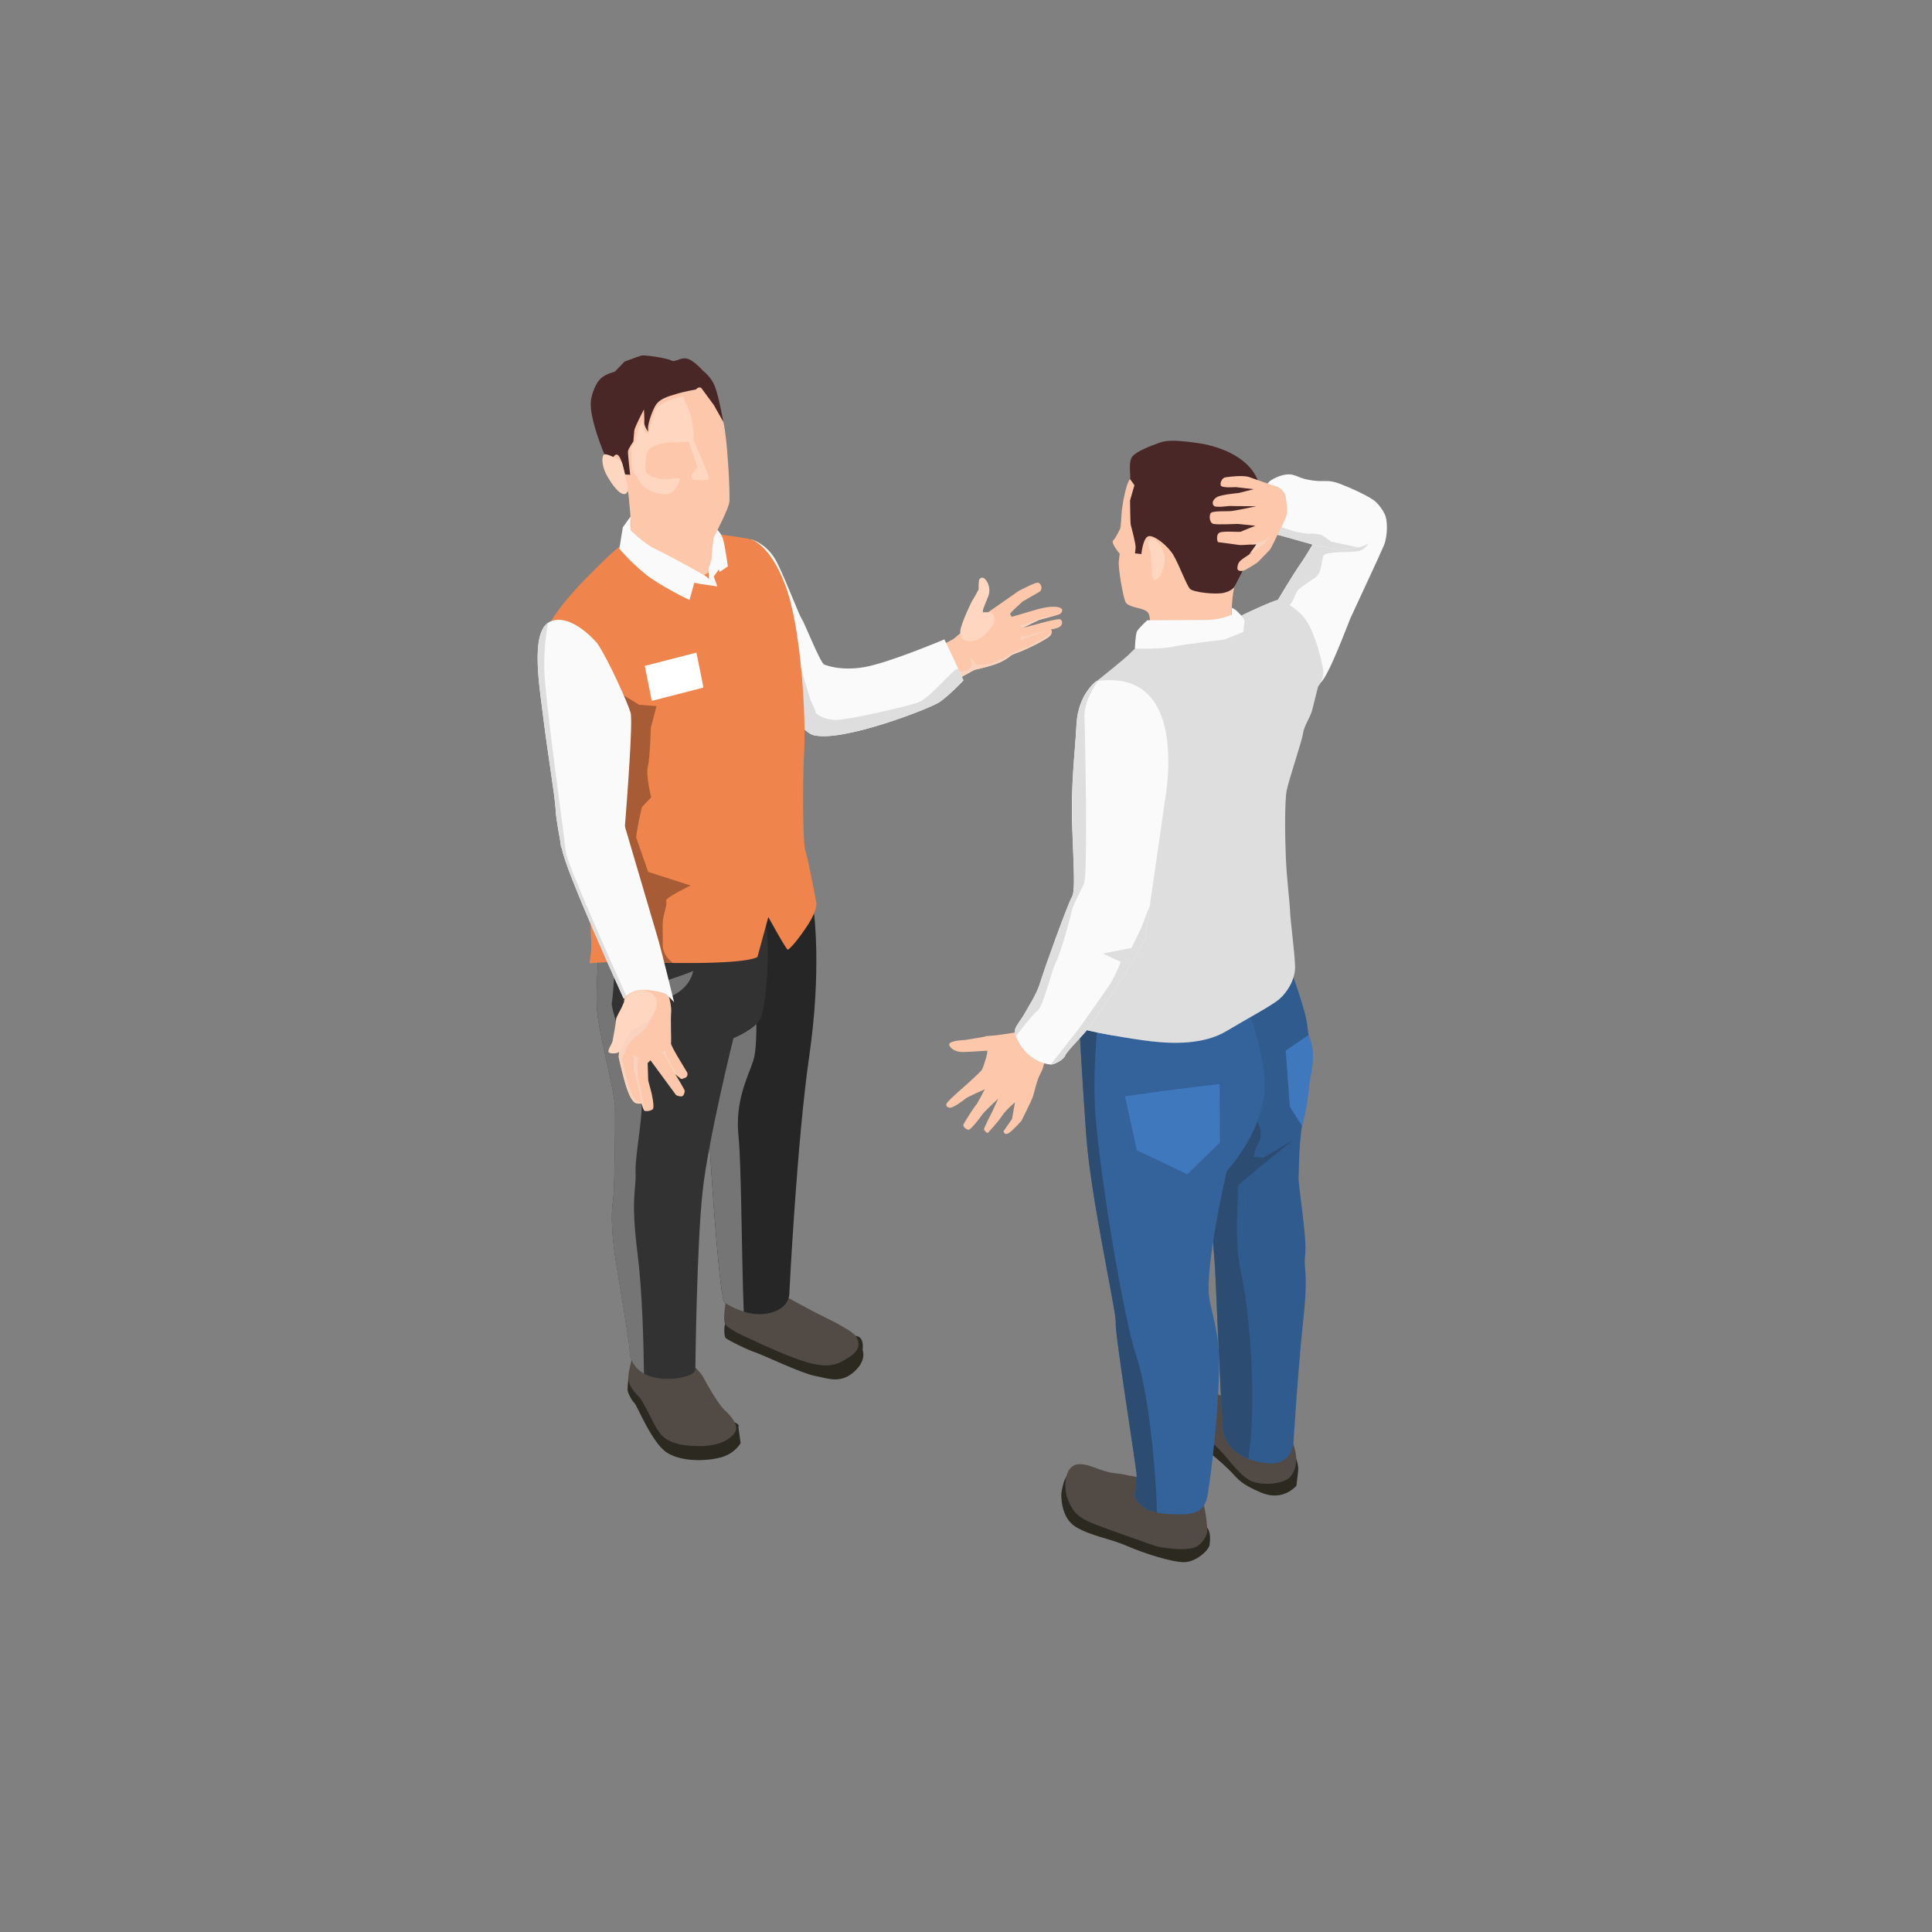 <?xml version="1.0" encoding="UTF-8"?> <svg xmlns="http://www.w3.org/2000/svg" width="212" height="212" viewBox="0 0 212 212" fill="none"><rect x="0" y="0" width="212" height="212" fill="#808080" stroke="none"/> <g clip-path="url(#clip0_945_16320)"> <path d="M79.902 144.53C79.902 144.53 79.762 144.85 79.582 145.28C79.402 145.71 79.482 146.59 79.602 146.79C79.722 146.99 82.102 148.16 82.882 148.4C83.662 148.65 88.002 150.72 89.422 150.98C90.852 151.24 92.172 151.87 93.672 150.57C95.172 149.27 94.652 148.13 94.652 148.13C94.652 148.13 94.912 146.67 93.892 146.59C92.872 146.52 79.902 144.53 79.902 144.53Z" fill="#2C2921"></path> <path d="M69.429 150.25L68.959 151.2C68.959 151.2 68.859 152.18 68.859 152.49C68.859 152.79 69.289 153.66 69.609 153.95C69.929 154.24 71.589 158.51 73.309 159.48C75.029 160.45 77.619 160.33 79.139 159.91C80.649 159.49 81.269 158.36 81.269 158.36L81.019 156.55C81.019 156.55 81.299 156.3 80.339 155.97C79.369 155.63 69.429 150.25 69.429 150.25Z" fill="#2C2921"></path> <path d="M116.299 68.77C115.939 69.01 115.329 69.06 115.329 69.06C115.329 69.06 115.559 69.48 115.159 69.83C114.749 70.18 113.489 70.83 112.579 71.24C111.669 71.65 111.109 71.78 110.889 71.97C110.669 72.16 110.119 72.59 109.069 72.94C108.019 73.28 107.169 73.44 106.999 73.49C106.819 73.53 104.699 74.76 104.699 74.76C104.699 74.76 104.409 74.46 104.059 74.03C103.229 73.02 102.029 71.27 103.229 70.81C103.229 70.81 104.529 70.26 104.839 69.94C105.149 69.62 108.269 67.28 108.529 67.11C108.789 66.94 111.759 64.86 111.759 64.86C111.759 64.86 113.559 63.89 113.899 63.94C114.239 63.98 114.509 64.67 114.009 64.97C113.499 65.27 112.219 66 112.219 66C112.219 66 110.829 67.25 110.839 67.36C110.849 67.47 111.039 67.68 111.039 67.68L113.759 66.88C113.759 66.88 115.199 66.45 116.039 66.61C116.869 66.77 116.509 67.22 116.329 67.36C116.149 67.5 114.019 68.02 114.019 68.02L112.189 68.91L114.869 68.2C114.869 68.2 115.959 67.92 116.279 67.95C116.599 67.98 116.659 68.54 116.299 68.77Z" fill="#FCC7AA"></path> <path d="M108.94 67.38C108.94 67.38 109.5 67.98 108.68 68.98C107.86 69.98 107.12 70.4 106.43 70.37C105.75 70.34 105.3 70.07 105.37 69.26C105.44 68.45 106.62 65.97 106.73 65.84C106.84 65.71 107.39 64.67 107.39 64.67C107.39 64.67 107.35 63.69 107.49 63.54C107.63 63.39 107.92 63.19 108.31 63.83C108.69 64.47 108.55 65.14 108.47 65.36C108.39 65.58 107.88 66.78 107.87 66.93C107.86 67.09 107.84 67.2 107.84 67.2C107.84 67.2 108.72 67.09 108.94 67.38Z" fill="#FFD6BF"></path> <path d="M115.332 69.06L112.282 69.86L111.992 69.73L112.092 70.34L112.382 70.06L115.332 69.06Z" fill="#FAD3BE"></path> <path d="M112.202 68.91L111.902 68.56L112.222 68.58L114.382 67.77L116.352 67.35L114.032 68.02L112.202 68.91Z" fill="#FAD3BE"></path> <path d="M115.151 69.83C114.741 70.18 113.481 70.83 112.571 71.24C111.661 71.65 111.101 71.78 110.881 71.97C110.661 72.16 110.111 72.59 109.061 72.94C108.011 73.28 107.161 73.44 106.991 73.49C106.811 73.53 104.691 74.76 104.691 74.76C104.691 74.76 104.401 74.46 104.051 74.03C104.221 73.42 104.751 73.01 105.071 73.42C105.581 74.07 106.551 73.3 106.601 73.14C106.651 72.97 106.491 72.03 106.491 72.03L107.071 72.87C107.071 72.87 107.651 72.99 108.111 72.95C108.571 72.91 109.921 72.34 110.201 72.21C110.481 72.08 111.281 71.53 111.281 71.53L113.041 70.88C113.041 70.88 114.501 70 114.931 69.78C115.371 69.55 115.331 69.08 115.331 69.08C115.331 69.08 115.561 69.48 115.151 69.83Z" fill="#FAD3BE"></path> <path d="M85.751 142C85.751 142 88.711 143.67 90.211 144.39C91.711 145.11 93.581 146.12 93.891 146.6C94.201 147.08 94.621 147.99 93.261 148.87C91.901 149.76 91.121 150.08 89.061 149.62C87.001 149.16 82.591 147.05 82.591 147.05C82.591 147.05 79.901 145.92 79.561 145.28C79.231 144.63 79.821 141.82 79.821 141.82L85.751 142Z" fill="#524B45"></path> <path d="M88.811 115.8C87.451 125.14 86.621 141.77 86.621 141.77C86.621 141.77 86.801 143.46 84.571 144.05C83.531 144.33 82.481 144.2 81.611 143.93C80.621 143.63 79.841 143.17 79.531 142.96C78.951 142.56 78.081 129.07 77.871 125.8C77.741 123.82 77.551 115.69 78.171 109.11C78.581 104.85 79.331 101.24 80.671 100.39C80.671 100.39 83.431 96.74 84.351 96.66C85.271 96.58 89.321 100.23 89.321 100.23C89.321 100.23 90.161 106.46 88.811 115.8Z" fill="#262626"></path> <path d="M81.611 143.93C80.621 143.63 79.841 143.17 79.531 142.96C78.951 142.56 78.081 129.07 77.871 125.8C77.741 123.82 77.551 115.69 78.171 109.11C79.501 108.35 81.051 107.91 82.851 107.91C82.851 107.91 83.281 114.45 82.681 116.31C82.091 118.17 80.621 120.76 81.041 124.73C81.351 127.67 81.371 137.6 81.611 143.93Z" fill="#757575"></path> <path d="M75.722 149.5C75.722 149.5 76.832 150.5 77.132 151.05C77.432 151.61 78.732 154.02 79.552 154.77C80.372 155.52 80.992 156.4 80.712 157.03C80.442 157.66 79.292 158.67 76.862 158.68C74.422 158.69 73.092 158.21 72.332 157.16C71.572 156.11 70.682 153.8 70.002 153.14C69.332 152.48 68.772 151.79 69.022 150.48C69.272 149.17 69.782 147.49 69.782 147.49L75.722 149.5Z" fill="#524B45"></path> <path d="M83.48 111.71C82.93 112.94 80.48 113.92 80.48 113.92C80.48 113.92 77.72 125.02 77.1 130.71C76.47 136.39 76.31 149.47 76.3 150.28C76.29 151.09 73.15 151.72 71.18 150.96C70.99 150.89 70.82 150.81 70.67 150.72C69.19 149.9 69.08 148.49 69.1 148.22C69.12 147.92 68.61 144.58 67.73 139.34C66.85 134.1 67.18 132.45 67.3 131.5C67.42 130.54 67.54 123.45 67.48 121.42C67.42 119.39 65.53 112.91 65.48 110.26C65.42 107.62 65.76 103.57 65.76 103.57C66.16 103.19 66.74 102.8 67.44 102.4C71.64 100.02 80.19 97.5 80.19 97.5C80.19 97.5 82.94 97.35 83.83 100.41C84.7 103.48 84.03 110.48 83.48 111.71Z" fill="#323232"></path> <path d="M70.662 150.73C69.182 149.91 69.072 148.5 69.092 148.23C69.112 147.93 68.602 144.59 67.722 139.35C66.842 134.11 67.172 132.46 67.292 131.51C67.412 130.55 67.532 123.46 67.472 121.43C67.412 119.4 65.522 112.92 65.472 110.27C65.412 107.63 65.752 103.58 65.752 103.58C66.152 103.2 66.732 102.81 67.432 102.41C67.572 103.04 67.652 103.48 67.652 103.48C67.652 103.48 67.292 109.31 67.132 110.06C66.962 110.81 70.012 119.16 70.352 120.5C70.692 121.84 69.662 126.76 69.742 128.67C69.832 130.58 69.172 131.37 69.962 137.59C70.462 141.54 70.622 147.16 70.662 150.73Z" fill="#757575"></path> <path d="M90.27 78.71C90.05 79.87 89.72 80.72 89.29 80.67C88.03 80.52 82.44 73.9 82.44 73.9L82.01 70.62L80.57 59.59C80.66 59.6 82.44 59.19 82.44 59.19C82.44 59.19 84.22 59.63 85.28 61.76C86.34 63.9 87.67 67.47 87.95 67.86C88.23 68.24 89.91 72.49 90.41 72.91C90.74 73.19 90.7 76.5 90.27 78.71Z" fill="#FAFAFA"></path> <path d="M105.719 74.66C105.719 74.66 104.179 76.3 103.109 77.03C102.039 77.76 92.409 81.48 89.299 80.67C88.559 80.06 88.429 79.06 88.569 76.56C88.579 76.31 88.609 76.08 88.659 75.85C89.039 73.84 90.419 72.91 90.419 72.91C90.419 72.91 92.109 73.67 94.809 73.21C97.509 72.75 103.629 70.16 103.629 70.16C104.239 71.4 104.799 72.62 105.189 73.47C105.509 74.2 105.719 74.66 105.719 74.66Z" fill="#FAFAFA"></path> <path d="M105.72 74.66C105.72 74.66 104.18 76.3 103.11 77.03C102.04 77.76 92.409 81.48 89.299 80.67C88.04 80.52 82.45 73.9 82.45 73.9L82.019 70.62C82.249 70.38 87.939 73.51 87.939 73.51C87.939 73.51 88.37 74.91 88.65 75.85C88.769 76.25 88.859 76.56 88.889 76.66C88.969 76.97 89.499 77.92 89.49 78.12C89.48 78.24 89.779 78.5 90.279 78.71C90.659 78.87 91.169 79 91.74 79C93.079 79 99.529 77.53 100.78 77.07C102.03 76.62 104.8 73.2 105.07 73.41C105.09 73.43 105.13 73.45 105.19 73.47C105.51 74.2 105.72 74.66 105.72 74.66Z" fill="#DEDEDE"></path> <path d="M82.302 59.15C82.302 59.15 77.232 58.2 73.242 58.25C69.242 58.29 67.862 59.94 64.952 62.81C62.042 65.68 59.762 68.59 59.682 70.22C59.602 71.85 59.112 73.3 61.462 78.53C63.812 83.76 65.032 103.07 64.872 104.27C64.702 105.48 64.692 105.7 64.692 105.7C64.692 105.7 68.062 105.42 69.722 105.54C71.382 105.66 81.332 105.95 83.112 105.02C84.312 100.62 84.312 100.62 84.312 100.62C84.312 100.62 86.252 104.19 86.442 104.2C86.632 104.21 87.762 102.89 88.702 101.4C89.652 99.91 89.592 99.15 89.592 99.15C89.592 99.15 88.672 94.17 88.382 93.39C88.102 92.61 88.032 86.36 88.242 82.5C88.452 78.64 87.922 68.89 86.182 64.24C84.442 59.57 82.302 59.15 82.302 59.15Z" fill="#EF844C"></path> <path d="M77.19 75.45L71.52 76.91L70.75 73.07L76.42 71.61L77.19 75.45Z" fill="white"></path> <path d="M69.07 59.71C69.07 59.71 69.28 57.85 69.19 56.7C69.1 55.55 68.34 47.73 68.34 47.73C68.34 47.73 78.4 57.08 78.37 57.38C78.35 57.68 78.33 58.26 78.24 59.1C78.15 59.93 78.26 61.23 78.23 61.58C78.2 61.93 78.12 63.73 75.72 62.94C73.33 62.16 69.07 59.71 69.07 59.71Z" fill="#FCC7AA"></path> <path d="M75.681 62.23L77.411 63.19L78.721 64.35L76.861 64.08L76.181 63.95L75.661 65.84C75.661 65.84 72.431 64.31 70.751 62.94C69.081 61.57 67.961 60.22 67.961 60.22L68.341 57.86L69.191 56.68V58.19C69.191 58.19 70.771 59.72 71.771 60.17C72.781 60.64 75.681 62.23 75.681 62.23Z" fill="#FAFAFA"></path> <path d="M78.25 59.1L78.08 61.37L77.75 62.39L77.79 63.54L78.72 64.37L78.83 62.86L79.87 62.15C79.87 62.15 79.59 60.08 79.35 59.2C79.11 58.32 78.34 57.83 78.34 57.83L78.25 59.1Z" fill="#FAFAFA"></path> <path d="M76.372 41C76.372 41 78.902 44.46 79.372 46.3C79.842 48.14 80.122 54.29 80.042 55.05C79.962 55.8 78.572 58.48 78.362 58.89C78.152 59.3 76.592 59.46 75.612 59.31C74.632 59.16 72.282 57.77 70.952 56.83C69.622 55.89 68.902 53.99 68.102 52.15C67.302 50.31 66.292 48.46 68.512 45.28C70.742 42.1 73.612 39.93 76.372 41Z" fill="#FCC7AA"></path> <path d="M76.369 42.73C76.369 42.73 74.829 43.02 74.139 43.25C73.449 43.48 72.339 43.7 71.869 44.6C71.399 45.5 71.119 46.55 71.109 46.95C71.109 47.36 71.109 47.36 71.109 47.36C71.109 47.36 70.669 46.74 70.699 46.37C70.729 45.99 70.659 44.92 70.659 44.92C70.659 44.92 69.629 46.9 69.599 47.25C69.569 47.6 69.499 48.45 69.499 48.45C69.499 48.45 68.939 49.21 68.909 49.54C68.889 49.87 69.149 52.1 69.149 52.1L68.569 52.06C68.569 52.06 68.129 49.49 67.509 49.93C66.899 50.37 67.169 51.5 67.169 51.5C67.169 51.5 66.619 50.77 65.819 48.56C65.019 46.34 64.769 44.93 64.829 44.1C64.889 43.27 65.359 42.06 65.909 41.54C66.459 41.02 67.459 40.79 67.459 40.79L68.529 39.68C68.529 39.68 70.099 39.09 70.409 39.01C70.719 38.93 73.199 39.29 73.639 39.55C74.079 39.81 74.599 39.21 75.349 39.34C76.099 39.48 77.149 40.7 77.149 40.7C77.149 40.7 78.019 41.32 78.439 42.39C78.869 43.46 79.369 46.29 79.369 46.29L78.339 44.46L76.979 42.61C76.989 42.62 76.759 42.32 76.369 42.73Z" fill="#4A2727"></path> <path d="M68.859 53.15C68.859 53.15 69.089 54.31 68.409 54.21C67.729 54.11 66.759 52.57 66.409 51.8C66.059 51.04 65.979 49.97 66.319 49.86C66.659 49.74 68.179 50.55 68.239 50.74C68.299 50.92 68.859 53.15 68.859 53.15Z" fill="#FFD6BF"></path> <path d="M74.96 43.5C74.96 43.5 75.63 45.03 75.811 45.66C75.99 46.28 76.24 48.06 76.141 48.32C76.04 48.58 73.88 48.48 73.081 48.59C72.27 48.7 71.341 49.01 71.07 49.52C70.811 50.04 70.751 51.47 70.9 51.83C71.04 52.18 72.171 52.58 72.841 52.58C73.51 52.58 74.581 52.4 74.611 52.51C74.641 52.62 74.201 54.18 73.04 54.23C71.88 54.28 70.671 53.63 70.331 53.06C69.99 52.48 69.341 51.81 69.32 51.03C69.3 50.25 69.231 49.18 69.231 49.18L69.731 48.3L70.1 46.92L70.55 46.04C70.55 46.04 70.581 46.88 70.74 47.25C70.9 47.62 71.141 47.56 71.141 47.56C71.141 47.56 71.731 45.21 71.99 44.83C72.251 44.45 73.481 43.71 74.96 43.5Z" fill="#FFD6BF"></path> <path d="M75.43 47.98L76.53 51.28C76.53 51.28 75.83 52.05 75.86 52.24C75.89 52.43 75.99 52.68 76.2 52.68C76.41 52.68 77.77 52.78 77.79 52.48C77.81 52.18 76.14 48.32 76.14 48.32L75.43 47.98Z" fill="#FFD6BF"></path> <path d="M68.45 76.31L70.14 77.34L72.04 77.48L71.41 79.87C71.41 79.87 71.34 83.06 71.09 84.11C70.85 85.16 71.46 87.49 71.46 87.49L70.44 88.56C70.44 88.56 69.29 93.14 69.75 94.73C70.22 96.32 70.39 102.18 70.33 102.63C70.27 103.08 64.5 92.15 64.5 92.15L68.45 76.31Z" fill="#A75C35"></path> <path d="M76.059 106.54C76.059 106.54 75.779 108.8 72.779 109.64C69.779 110.48 68.719 110.1 68.719 110.1L69.589 108.77C69.579 108.77 75.529 106.86 76.059 106.54Z" fill="#757575"></path> <path d="M74.882 118.39C74.862 118.39 74.853 118.39 74.802 118.39C74.763 118.39 74.662 118.33 74.562 118.25C74.623 118.28 74.743 118.33 74.882 118.39Z" fill="#F5D9A9"></path> <path d="M78.72 64.36C78.72 64.36 80.1 68.8 80.61 70.7C81.12 72.6 83.68 79.06 83.85 82.43C84.02 85.79 84.4 93.96 84.4 93.96L84.32 100.61L86.45 104.19L87.32 103.27L85.45 100.24L85.35 93.84L84.99 81.94L81.69 70.57L78.87 62.5L78.32 63.26L78.72 64.36Z" fill="#EF844C"></path> <path d="M69.71 91.61L71.12 95.67L75.78 97.17C75.78 97.17 72.92 98.54 73.09 98.86C73.26 99.18 72.84 100.16 72.75 100.96C72.66 101.76 72.75 102.48 72.73 103.7C72.71 104.92 73.83 105.66 73.83 105.66L70.38 105.57L68.41 92.93L69.71 91.61Z" fill="#A75C35"></path> <path d="M74.069 117.83C74.129 117.93 75.149 119.58 75.139 119.71C75.129 119.84 75.059 120.31 74.749 120.31C74.449 120.31 74.189 120.17 74.189 120.17L71.379 116.35L71.069 116.65L71.129 118.56L71.489 119.92C71.489 119.92 71.849 121.47 71.639 121.7C71.499 121.86 71.139 121.94 70.909 121.92H70.899C70.789 121.91 70.719 121.89 70.679 121.83C70.579 121.67 70.389 121.05 70.389 121.05C70.389 121.05 70.209 121.19 69.759 121.04C69.309 120.89 68.859 119.87 68.489 118.49C68.119 117.11 67.879 115.99 67.879 115.99L68.029 113.95C68.029 113.95 68.039 113.92 68.059 113.87C68.219 113.41 68.989 111.14 69.099 110.82C69.219 110.47 68.479 109.92 68.479 109.92L68.659 107.5C68.659 107.5 72.239 106.13 73.009 108.16C73.009 108.16 73.729 109.98 73.649 111.04C73.569 112.1 73.679 114.18 73.629 114.48C73.579 114.78 75.389 117.62 75.419 117.71C75.449 117.81 75.499 118.17 75.149 118.28C74.939 118.35 74.899 118.37 74.879 118.39C74.859 118.39 74.849 118.39 74.799 118.39C74.759 118.39 74.659 118.33 74.559 118.25C74.549 118.24 74.539 118.23 74.529 118.22C74.339 118.07 74.119 117.87 74.069 117.83Z" fill="#FCC7AA"></path> <path d="M69.832 120.71C70.252 120.89 70.412 121.05 70.412 121.05C70.412 121.05 70.232 121.19 69.782 121.04C69.332 120.89 68.882 119.87 68.512 118.49C68.142 117.11 67.902 115.99 67.902 115.99L68.052 113.95C68.052 113.95 68.062 113.92 68.082 113.87C69.122 112.72 70.972 110.93 71.682 111.29C71.682 111.29 71.042 112.64 70.692 112.99C70.332 113.34 69.852 113.69 69.692 113.8C69.532 113.91 68.982 114.53 68.892 114.7C68.802 114.87 68.412 115.93 68.282 116.02C68.152 116.11 68.952 119.04 68.952 119.04C68.952 119.04 69.412 120.53 69.832 120.71Z" fill="#FAD3BE"></path> <path d="M70.881 121.91C70.891 121.91 70.901 121.91 70.901 121.91C70.791 121.9 70.721 121.88 70.681 121.82C70.581 121.66 70.391 121.04 70.391 121.04C70.391 121.04 69.851 118.39 69.641 117.77C69.441 117.15 69.551 116.05 69.551 116.05L69.371 115.74L70.181 116.1L69.931 116.35L69.961 117.97C69.961 117.97 70.531 120.52 70.521 120.67C70.531 120.84 70.711 121.91 70.881 121.91Z" fill="#FAD3BE"></path> <path d="M73.02 115.65C73.02 115.65 74.23 117.92 74.53 118.22C74.34 118.07 74.12 117.87 74.07 117.83V117.82L72.87 115.68L72.5 115.53L73.05 115.27L73.02 115.65Z" fill="#FAD3BE"></path> <path d="M71.351 108.91C70.311 108.32 68.981 108.82 68.491 109.92C68.391 110.16 68.301 110.35 68.261 110.45C68.111 110.82 67.591 111.62 67.601 111.87C67.611 112.12 67.271 113.95 67.221 114.23C67.171 114.51 66.691 115.17 66.771 115.42C66.851 115.67 67.671 115.6 67.821 115.5C67.961 115.4 68.031 115.29 68.031 115.29C68.031 115.29 69.151 113.3 69.221 113.13C69.291 112.96 70.281 112.66 70.801 112.29C71.321 111.92 72.411 110.63 71.971 109.55C71.861 109.28 71.631 109.07 71.351 108.91Z" fill="#FFD6BF"></path> <path d="M68.571 90.66C68.541 91.06 68.521 91.31 68.511 91.37C68.481 91.77 66.931 92.87 65.221 93.36C64.041 93.69 62.771 93.73 62.081 93.43C61.891 93.35 61.751 93.24 61.661 93.12C61.601 93.04 61.561 92.94 61.551 92.84C61.461 91.97 61.001 89.96 60.961 88.74C60.911 87.52 60.091 82.59 59.641 78.95C59.221 75.47 58.181 69.61 60.171 68.32C60.261 68.26 60.351 68.21 60.451 68.17C62.801 67.26 65.551 70.61 65.551 70.61C66.741 72.37 68.871 77.1 69.191 78.19C69.471 79.12 68.781 88.04 68.571 90.66Z" fill="#FAFAFA"></path> <path d="M73.972 109.98C73.912 109.92 73.242 109.16 73.032 109.05C72.812 108.93 71.472 108.55 70.302 108.62C69.572 108.66 69.032 109.02 68.722 109.28C68.532 109.44 68.432 109.57 68.432 109.57C68.432 109.57 61.972 95.4 61.662 93.11C61.612 92.7 61.702 92.34 61.912 92.03C62.852 90.61 65.962 90.16 65.962 90.16C67.632 89.75 68.522 90.62 68.562 90.66C68.562 90.66 71.672 101.24 72.102 102.67C72.532 104.07 73.932 109.8 73.972 109.98Z" fill="#FAFAFA"></path> <path d="M68.721 109.28C68.531 109.44 68.431 109.57 68.431 109.57C68.431 109.57 61.971 95.4 61.661 93.11C61.601 93.03 61.561 92.93 61.551 92.83C61.461 91.96 61.001 89.95 60.961 88.73C60.911 87.51 60.091 82.58 59.641 78.94C59.221 75.46 58.181 69.6 60.171 68.31C60.171 68.31 59.651 70.24 59.731 73.51C59.791 76.31 61.371 87.85 61.911 92.03C62.001 92.72 62.061 93.2 62.081 93.43C62.201 94.69 66.811 105.03 68.721 109.28Z" fill="#DEDEDE"></path> <path d="M142.242 160.11C142.242 160.11 142.522 160.8 142.442 161.46C142.372 162.11 142.262 163.02 142.262 163.02C142.262 163.02 140.832 164.79 138.452 163.81C136.072 162.82 135.872 162.3 135.012 161.43C134.142 160.56 131.982 158.58 130.092 157.71C128.212 156.83 126.822 154.28 128.322 153.18C129.822 152.08 137.622 156.44 137.622 156.44L142.242 160.11Z" fill="#2C2921"></path> <path d="M117.802 161.94C117.802 161.94 117.282 161.58 116.972 162.1C116.662 162.62 116.502 163.57 116.472 163.82C116.442 164.07 116.362 166.56 118.082 167.57C119.802 168.58 121.762 168.81 123.652 169.63C125.542 170.46 128.592 171.42 129.912 171.42C131.232 171.42 132.662 170.11 132.732 169.5C132.802 168.9 132.852 168.18 132.472 167.63C132.072 167.09 117.802 161.94 117.802 161.94Z" fill="#2C2921"></path> <path d="M151.861 59.84C151.441 60.86 148.541 67.04 148.191 67.82C147.851 68.6 145.801 74.21 144.891 74.93C143.981 75.64 138.641 67.59 138.641 67.59L138.791 67.42L140.211 65.84C140.211 65.84 141.971 62.89 142.711 61.85C143.441 60.81 144.521 58.9 144.521 58.9C144.521 58.9 145.331 58.56 146.411 58.12C148.531 57.27 151.711 56.07 151.931 56.44C152.291 56.99 152.281 58.82 151.861 59.84Z" fill="#FAFAFA"></path> <path d="M141.302 156.8C141.302 156.8 142.272 159 142.242 160.12C142.212 161.24 141.872 161.71 141.512 162.12C141.152 162.54 139.502 163.11 137.672 162.65C135.842 162.19 134.322 159.01 132.552 158.04C130.782 157.07 129.642 155.87 129.082 155.4C128.522 154.93 130.262 152.12 131.082 152.06C131.902 152 136.522 154.42 136.912 154.56C137.312 154.71 141.302 156.8 141.302 156.8Z" fill="#524B45"></path> <path d="M138.831 160.54C138.131 160.45 137.511 160.29 136.971 160.08C135.131 159.36 134.251 158.01 134.151 156.55C134.011 154.65 133.341 139.6 133.331 139.24C133.321 138.88 132.591 129.69 132.411 128.19C132.321 127.41 132.191 123.15 132.181 118.83C132.171 114.84 132.251 110.8 132.521 109.46C133.091 106.67 141.311 105.58 141.311 105.58C141.311 105.58 142.451 108.51 143.131 110.98C143.821 113.45 144.001 118.46 143.211 121.78C142.421 125.1 142.581 128.38 142.491 129.08C142.401 129.78 143.441 135.82 143.221 137.7C143.001 139.58 143.621 139.14 143.011 144.82C142.411 150.5 141.941 158.14 141.941 158.14C141.941 158.14 141.941 160.95 138.831 160.54Z" fill="#305B8F"></path> <path d="M137.411 154.79C137.371 156.75 137.201 158.54 136.981 160.07C135.141 159.35 134.261 158 134.161 156.54C134.021 154.64 133.351 139.59 133.341 139.23C133.331 138.87 132.601 129.68 132.421 128.18C132.331 127.4 132.201 123.14 132.191 118.82C134.121 118.07 135.631 117.69 135.811 117.71C136.191 117.76 138.001 123.01 138.001 123.01L138.351 124.12C138.351 124.12 138.401 125.04 138.141 125.32C137.881 125.6 137.551 126.93 137.551 126.93L138.611 127.05L141.991 125.03C141.991 125.03 137.701 128.47 136.941 129.15C136.181 129.83 135.791 129.86 135.831 130.86C135.871 131.86 135.421 136.22 136.161 139.52C136.891 142.82 137.511 148.99 137.411 154.79Z" fill="#2D4C72"></path> <path d="M125.704 162.29C125.704 162.29 123.724 161.81 122.214 161.64C120.704 161.47 119.294 160.44 118.094 160.71C116.894 160.98 116.604 163.08 117.194 164.58C117.784 166.08 118.494 166.56 119.804 167.12C121.114 167.68 126.404 169.51 126.844 169.66C127.284 169.81 130.484 170.33 131.434 169.63C132.384 168.92 132.474 168.07 132.474 168.07C132.474 168.07 132.434 165.77 131.894 164.69C131.354 163.61 125.704 162.29 125.704 162.29Z" fill="#524B45"></path> <path d="M133.771 149.21C133.801 155.08 132.781 162.43 132.541 163.89C132.181 166.09 131.041 166.31 128.011 166.12C127.621 166.1 127.261 166.04 126.951 165.97C124.841 165.5 124.431 164.15 124.501 163.93C124.581 163.69 124.681 162.32 124.731 161.92C124.781 161.52 122.311 146.21 122.431 145.16C122.551 144.1 119.711 131.61 119.201 124.68C118.701 117.75 118.371 111.37 118.371 111.37C118.611 111.05 119.461 110.66 120.661 110.25C125.351 108.63 135.391 106.63 135.391 106.63C135.391 106.63 139.311 115.53 138.731 120.15C138.151 124.77 134.621 128.49 134.621 128.49C134.621 128.49 132.191 138.85 132.691 142.43C132.861 143.62 133.751 146.26 133.771 149.21Z" fill="#34629B"></path> <path d="M126.951 165.97C124.841 165.5 124.431 164.15 124.501 163.93C124.581 163.69 124.681 162.32 124.731 161.92C124.781 161.52 122.311 146.21 122.431 145.16C122.551 144.1 119.711 131.61 119.201 124.68C118.701 117.75 118.371 111.37 118.371 111.37C118.611 111.05 119.461 110.66 120.661 110.25C120.301 113.36 119.881 118.34 120.221 122.61C120.771 129.39 123.231 144.44 124.741 148.99C125.921 152.55 126.831 160.62 126.951 165.97Z" fill="#2D4C72"></path> <path d="M133.831 118.95C133.831 118.95 128.331 119.61 127.711 119.7C127.091 119.78 123.441 120.3 123.441 120.3L124.751 126.22L130.281 128.86L133.861 125.38L133.831 118.95Z" fill="#4078BD"></path> <path d="M126.093 69.22C126.093 69.22 126.343 68.06 126.043 67.34C125.743 66.62 123.783 66.77 123.483 66.02C123.193 65.26 122.683 62.34 122.773 61.55C122.863 60.76 122.863 60.76 122.863 60.76C122.863 60.76 121.853 59.57 122.153 59.3C122.453 59.03 122.823 58.15 122.903 58.05C122.993 57.95 123.053 56.39 123.103 55.97C123.153 55.56 123.503 53.19 123.993 52.56C124.483 51.93 126.063 51.16 126.063 51.16C126.063 51.16 130.333 51.19 130.983 51.23C131.633 51.27 137.123 59.3 136.813 60.34C136.503 61.37 135.513 63.7 135.303 65.17C135.093 66.64 135.143 68.24 135.143 68.24C135.143 68.24 127.393 69.52 126.093 69.22Z" fill="#FCC7AA"></path> <path d="M140.401 109.62C139.591 110.33 137.031 111.68 134.571 113.15C132.111 114.62 128.761 114.55 126.351 114.27C125.281 114.15 123.601 113.89 122.031 113.61C120.081 113.26 118.301 112.87 118.091 112.63C117.721 112.21 119.061 109.15 119.901 105.89C120.321 104.27 119.961 98.05 119.521 92C119.081 85.89 118.541 79.96 118.611 79.16C118.751 77.57 119.461 75.4 120.001 75C120.541 74.6 123.611 72.13 123.971 71.72C124.321 71.3 126.341 69.7 126.341 69.7C126.341 69.7 132.691 68.64 134.931 68.09C135.321 67.99 135.591 67.91 135.671 67.86C136.201 67.49 139.931 65.8 140.231 65.84C140.441 65.86 140.771 65.9 141.481 66.37C141.781 66.57 142.161 66.85 142.611 67.24C144.141 68.53 144.941 72.19 145.171 73.34C145.301 74.02 145.091 74.59 144.901 74.94C144.771 75.18 144.641 75.32 144.641 75.32C144.641 75.32 144.171 77.2 143.981 77.94C143.791 78.68 143.061 79.72 142.981 80.47C142.901 81.22 141.441 85.49 141.191 86.73C140.951 87.98 141.001 91.95 141.101 94.2C141.201 96.45 141.541 99.19 141.561 100C141.571 100.82 142.081 104.62 142.111 106.07C142.131 107.53 141.211 108.91 140.401 109.62Z" fill="#DEDEDE"></path> <path d="M150.574 59.1C150.574 59.1 149.924 60.32 149.044 60.48C148.164 60.64 145.584 60.5 145.274 60.92C144.964 61.34 145.154 62.8 144.274 63.41C143.394 64.01 142.904 64.32 142.504 64.68C142.104 65.04 141.954 66.1 141.484 66.37C141.244 66.51 140.074 66.97 138.814 67.42C137.514 67.9 136.124 68.37 135.614 68.46C135.324 68.52 135.104 68.35 134.934 68.09C135.324 67.99 135.594 67.91 135.674 67.86C136.204 67.49 139.934 65.8 140.234 65.84C140.234 65.84 141.994 62.89 142.734 61.85C143.464 60.81 144.544 58.9 144.544 58.9C144.544 58.9 145.354 58.56 146.434 58.12C148.744 58.31 150.574 59.1 150.574 59.1Z" fill="#DEDEDE"></path> <path d="M126.252 60.55C126.252 60.55 125.952 59.83 126.002 59.53C126.052 59.23 126.292 58.88 126.792 59.28C127.302 59.68 127.712 60.4 127.792 61.19C127.872 61.98 127.472 62.8 127.362 63.09C127.252 63.38 126.832 63.75 126.652 63.64C126.472 63.52 126.412 62.89 126.412 62.89C126.412 62.89 126.302 60.69 126.252 60.55Z" fill="#FFD6BF"></path> <path d="M123.993 52.56L124.483 53.24L124.003 54.91C124.003 54.91 124.023 57.42 124.083 57.61C124.133 57.8 124.653 59.72 124.613 60.12C124.563 60.52 124.543 60.72 124.543 60.72L125.243 60.8C125.243 60.8 125.423 58.91 126.073 58.83C126.723 58.75 128.173 59.91 128.763 60.92C129.363 61.93 130.213 64.24 130.583 64.62C130.943 64.99 133.383 65.27 134.303 65.05C135.223 64.82 135.453 64.39 135.453 64.39C135.453 64.39 137.383 60.67 137.873 59.71C138.363 58.75 139.023 54.39 137.753 52.14C136.483 49.89 133.463 48.9 131.453 48.62C129.443 48.34 128.143 48.24 127.253 48.57C126.353 48.9 124.813 49.46 124.273 50.07C123.743 50.68 124.133 52.33 123.993 52.56Z" fill="#4A2727"></path> <path d="M111.782 113.23C111.782 113.23 110.162 113.5 109.412 113.59C108.662 113.68 108.142 113.67 108.102 113.73C108.062 113.78 106.402 114.03 106.072 114.09C105.742 114.15 105.072 114.15 104.702 114.26C104.322 114.37 104.092 114.46 104.172 114.71C104.252 114.97 104.742 115.39 105.442 115.43C106.142 115.47 108.132 115.28 108.302 115.3C108.472 115.32 107.932 117.05 107.762 117.36C107.592 117.67 105.382 119.61 105.042 119.91C104.702 120.21 104.012 120.86 103.902 121.04C103.782 121.22 103.812 121.49 104.202 121.55C104.592 121.61 105.732 120.73 105.982 120.53C106.232 120.33 108.062 119.53 108.062 119.53C108.062 119.53 107.212 121.16 107.112 121.24C107.002 121.32 105.722 123.27 105.702 123.46C105.682 123.65 106.062 123.98 106.292 123.97C106.522 123.96 107.482 122.75 107.772 122.32C108.012 121.96 109.532 120.56 109.532 120.56C109.532 120.56 108.972 121.79 108.922 121.9C108.872 122.01 107.962 123.74 107.982 123.93C108.002 124.12 108.372 124.34 108.372 124.34C108.372 124.34 109.522 123.12 109.942 122.46C110.362 121.8 111.372 120.96 111.372 120.96L111.052 122.78L110.112 124.14C110.112 124.14 110.212 124.63 110.682 124.34C111.152 124.05 112.082 122.99 112.082 122.99C112.082 122.99 113.172 120.84 113.342 120.33C113.512 119.82 113.782 118.47 114.182 117.79C114.582 117.11 114.732 115.83 114.732 115.83C114.732 115.83 113.292 112.99 111.782 113.23Z" fill="#FCC7AA"></path> <path d="M143.592 113.57L141.082 115.28L141.532 121.44L142.892 123.58C142.892 123.58 143.442 121.51 143.582 119.77C143.712 118.02 144.622 115.73 143.592 113.57Z" fill="#4078BD"></path> <path d="M129.141 97.41L131.361 99.19C131.361 99.19 129.201 99.71 128.821 100.12C128.451 100.54 127.191 102.22 127.191 102.22L126.561 104.59L127.701 105.74L125.031 106.4C125.031 106.4 123.151 110.14 123.111 110.52C123.081 110.79 122.421 112.58 122.031 113.6C120.081 113.25 118.301 112.86 118.091 112.62C117.721 112.2 119.061 109.14 119.901 105.88C120.321 104.26 119.961 98.04 119.521 91.99C121.941 85.16 124.921 79.12 127.761 79.56C127.761 79.56 129.021 84.85 129.381 86.11C129.741 87.37 129.421 91.46 129.421 91.46L133.011 93.48L128.721 95.53L129.141 97.41Z" fill="#DEDEDE"></path> <path d="M139.584 90.78C139.584 90.78 138.464 94.51 136.144 96.76C133.824 99.01 131.934 100.48 131.934 100.48L137.044 97.55L137.914 97.27C137.914 97.27 135.304 100.71 134.744 101.64C134.184 102.57 130.504 106.65 130.504 106.65L134.834 104.17L136.594 101.47L135.624 104.92L131.214 109.1C131.214 109.1 134.214 107.58 135.384 106.62C136.564 105.66 138.564 102.84 138.564 102.84C138.564 102.84 139.874 98.07 140.094 96.85C140.314 95.63 140.534 92.98 140.534 92.98L138.714 94.83C138.734 94.84 139.884 91.54 139.584 90.78Z" fill="#DEDEDE"></path> <path d="M141.171 81.6C141.171 81.6 138.421 81.61 135.721 80.49C133.021 79.37 131.961 78.79 131.961 78.79L134.211 83.1L133.481 84.09C133.481 84.09 137.831 82.76 139.121 82.9C140.401 83.05 141.421 82.86 141.421 82.86L141.171 81.6Z" fill="#DEDEDE"></path> <path d="M127.801 88.04C127.751 88.5 126.781 95.15 126.171 99.36C125.911 101.15 125.711 102.5 125.681 102.76C125.561 103.64 123.351 106.92 122.681 108.04C122.021 109.16 119.981 112.06 119.461 112.79C118.941 113.52 117.111 115.29 116.901 115.8C116.691 116.31 115.681 116.83 115.301 116.81C114.921 116.79 113.751 116.58 112.761 115.63C112.121 115.01 111.661 114.26 111.471 113.67C111.371 113.36 111.341 113.1 111.391 112.92C111.551 112.43 112.071 111.88 112.461 111.16C112.851 110.44 113.761 109.12 114.181 107.69C114.601 106.26 117.211 99.08 117.601 98.46C118.001 97.85 117.821 95.48 117.651 90.73C117.491 85.98 117.941 82.87 118.121 79.48C118.311 76.09 120.321 74.74 120.321 74.74C120.381 74.73 120.431 74.73 120.481 74.72C130.641 73.4 127.881 87.39 127.801 88.04Z" fill="#FAFAFA"></path> <path d="M117.573 100.05C117.433 100.8 116.443 104.43 115.873 105.58C115.303 106.74 114.503 110.39 113.823 110.92C113.393 111.26 112.273 112.65 111.483 113.68C111.383 113.37 111.353 113.11 111.403 112.93C111.563 112.44 112.083 111.89 112.473 111.17C112.863 110.45 113.773 109.13 114.193 107.7C114.613 106.27 117.223 99.09 117.613 98.47C118.013 97.86 117.833 95.49 117.663 90.74C117.503 85.99 117.953 82.88 118.133 79.49C118.323 76.1 120.333 74.75 120.333 74.75C120.393 74.74 120.443 74.74 120.493 74.73C120.033 75.37 118.963 77 119.003 78.58C119.063 80.6 119.393 95.91 118.953 96.93C118.523 97.95 117.713 99.31 117.573 100.05Z" fill="#DEDEDE"></path> <path d="M126.171 99.36C125.911 101.15 125.711 102.5 125.681 102.76C125.561 103.64 123.351 106.92 122.681 108.04C122.021 109.16 119.981 112.06 119.461 112.79C118.941 113.52 117.111 115.29 116.901 115.8C116.691 116.31 115.681 116.83 115.301 116.81L118.441 112.8C118.441 112.8 121.231 108.86 121.791 108.01C122.351 107.16 122.991 105.55 122.991 105.55L121.031 104.64L124.161 104.01L125.221 101.84L126.171 99.36Z" fill="#DEDEDE"></path> <path d="M135.561 66.91C135.561 66.91 136.601 67.79 136.561 68.21C136.511 68.62 136.431 69.34 136.431 69.34L134.351 70.18C134.351 70.18 129.741 70.71 128.681 70.97C127.621 71.23 124.531 71.18 124.531 71.18C124.531 71.18 124.591 69.62 124.751 69.3C124.901 68.97 125.891 68.06 125.891 68.06C125.891 68.06 130.441 68.05 132.271 68.03C134.111 68.01 135.151 67.45 135.151 67.45L135.181 66.69L135.561 66.91Z" fill="#FAFAFA"></path> <path d="M151.373 58.59C151.373 58.59 150.933 59.58 149.043 60.08C147.153 60.58 144.043 59.76 144.043 59.76C144.043 59.76 140.193 58.66 139.993 58.63C139.883 58.62 139.503 58.19 139.183 57.52C138.943 57.01 138.733 56.35 138.713 55.61C138.653 53.9 138.873 53.08 139.483 52.69C140.093 52.3 141.103 51.91 141.843 52.1C142.583 52.29 142.683 52.53 144.013 52.72C145.343 52.91 145.683 52.59 146.923 53.05C148.173 53.51 150.443 54.54 151.013 55.11C151.583 55.69 151.853 56.21 151.953 56.44C152.053 56.67 152.063 58.11 151.373 58.59Z" fill="#FAFAFA"></path> <path d="M149.044 60.08C147.154 60.58 144.044 59.76 144.044 59.76C144.044 59.76 140.194 58.66 139.994 58.63C139.884 58.62 139.504 58.19 139.184 57.52L140.614 57.84L142.024 58.31C142.024 58.31 143.564 58.64 143.824 58.56C144.084 58.49 145.034 58.7 145.034 58.7L146.074 59.43L149.044 60.08Z" fill="#DEDEDE"></path> <path d="M141.092 54.58C141.092 54.58 141.322 55.88 141.182 56.5C141.032 57.12 140.342 58.34 140.262 58.51C140.192 58.68 139.482 60.2 139.312 60.36C139.142 60.52 138.012 61.74 137.872 61.8C137.732 61.86 136.712 62.59 136.352 62.64C135.992 62.69 135.742 62.6 135.782 62.27C135.822 61.94 135.882 61.72 136.202 61.45C136.522 61.18 137.302 60.71 137.302 60.71L137.872 59.71C137.872 59.71 136.232 59.83 136.052 59.81C135.872 59.79 133.772 59.5 133.672 59.49C133.572 59.48 133.402 58.7 133.792 58.46C134.172 58.22 136.032 58.42 136.172 58.34C136.312 58.26 137.762 57.69 137.762 57.69L135.832 57.49C135.832 57.49 133.602 57.59 133.162 57.49C132.712 57.39 132.672 56.64 132.832 56.33C132.992 56.02 134.642 56.13 135.122 56.08C135.612 56.03 137.852 55.55 137.852 55.55C137.852 55.55 135.082 55.54 134.952 55.52C134.822 55.51 133.472 55.73 133.222 55.52C132.962 55.31 133.022 54.86 133.512 54.56C134.002 54.26 135.912 54.1 135.912 54.1L137.572 53.68L135.582 53.45C135.582 53.45 134.042 53.58 133.952 53.26C133.862 52.94 134.102 52.44 134.462 52.38C134.822 52.32 136.372 52.12 137.042 52.34C137.702 52.57 139.682 53.28 139.982 53.34C140.282 53.42 140.992 53.83 141.092 54.58Z" fill="#FCC7AA"></path> <path d="M137.173 59.76L138.773 59.3L139.483 58.73C139.483 58.73 138.813 59.57 138.723 59.67C138.633 59.77 137.043 60.88 137.043 60.88L137.883 59.71L137.173 59.76Z" fill="#FAD3BE"></path> </g> <defs> <clipPath id="clip0_945_16320"> <rect width="93.19" height="134.25" fill="white" transform="translate(59 39)"></rect> </clipPath> </defs> </svg> 